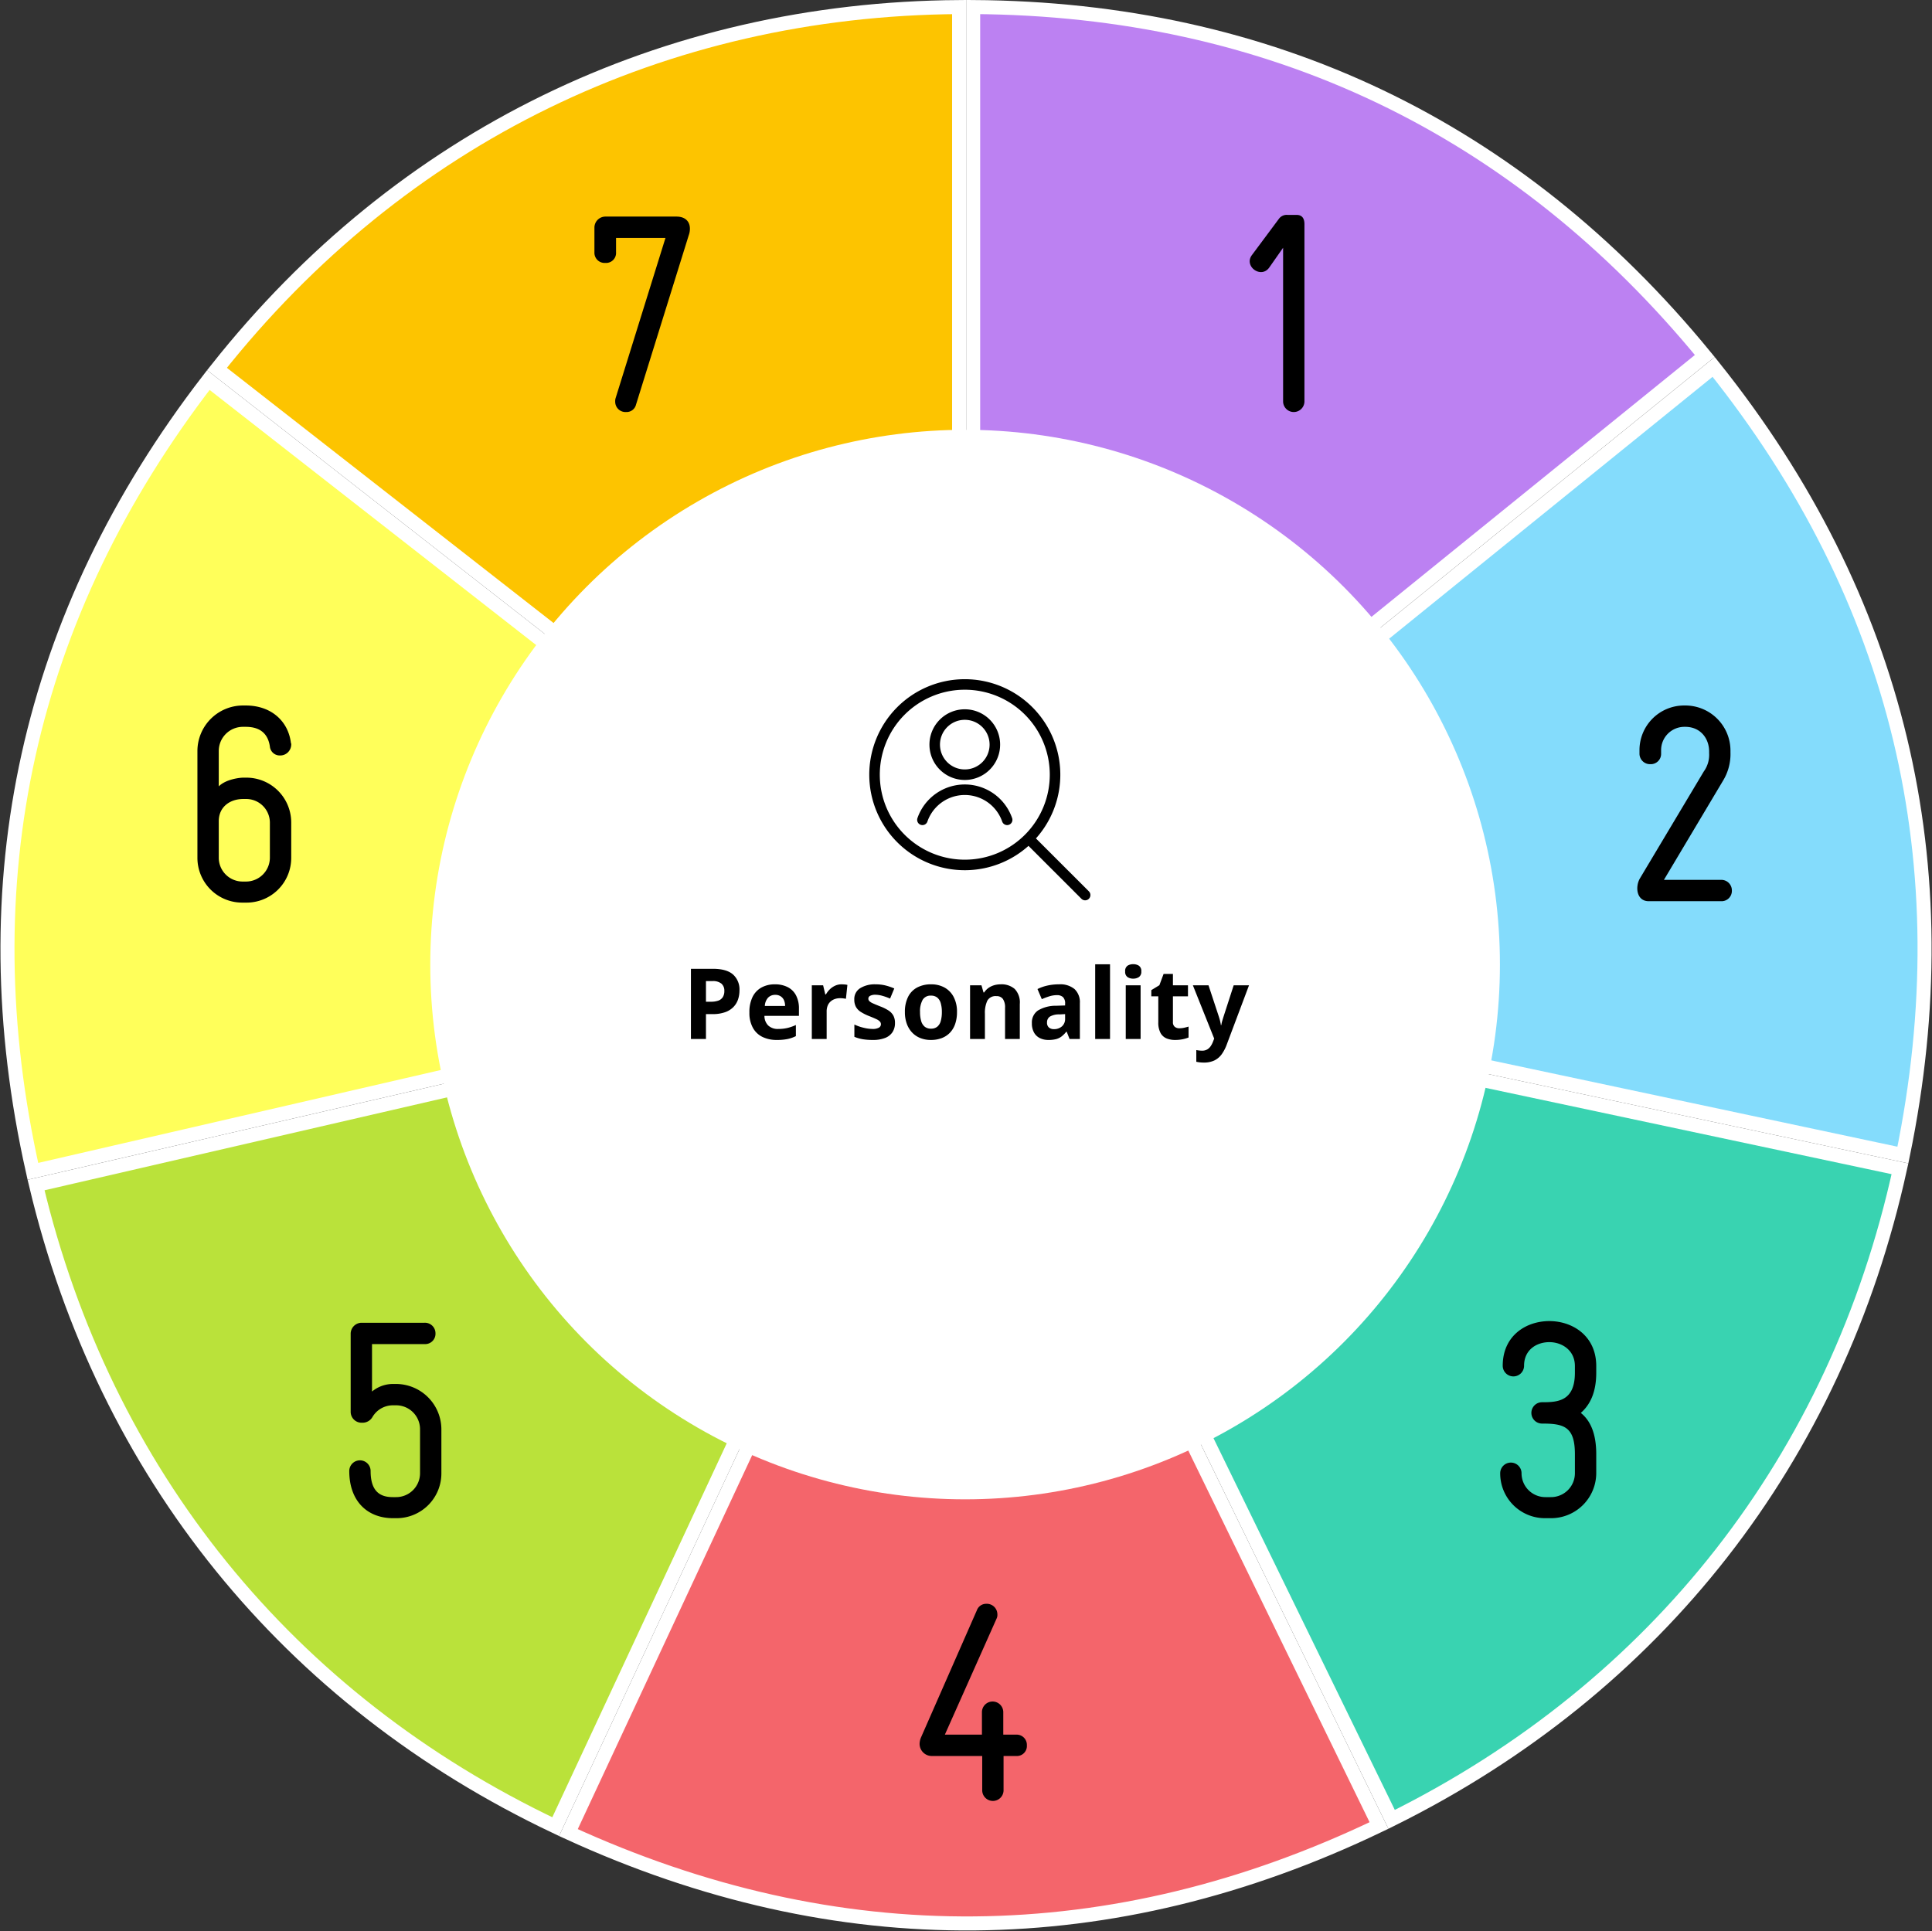 <svg xmlns="http://www.w3.org/2000/svg" width="550.377" height="550.227" viewBox="0 0 550.377 550.227">
  <rect x="0" y="0" width="550.377" height="550.227" fill="#333333" stroke="none"/>
  <g id="Gruppe_90321" data-name="Gruppe 90321" transform="translate(-313.872 -3020.988)">
    <g id="giz-dimensionen-der-diversitaet" transform="translate(314 3020.995)">
      <path id="Pfad_257262" data-name="Pfad 257262" d="M273.1,270.294,61.688,105.12C114.112,38.939,188.676,2.571,273.1,2.006Z" fill="#fdc400" stroke="#fff" stroke-width="4"/>
      <path id="Pfad_257263" data-name="Pfad 257263" d="M270.566,273.389,9.244,333.72C-9.226,251.39,7.691,175.082,59.226,108.271Z" fill="#ffff5a" stroke="#fff" stroke-width="4"/>
      <path id="Pfad_257264" data-name="Pfad 257264" d="M158.174,520.418C81.9,484.225,29.688,419.754,10.146,337.618l261.413-60.351Z" fill="#bae23a" stroke="#fff" stroke-width="4"/>
      <path id="Pfad_257265" data-name="Pfad 257265" d="M392.712,520.094c-76.065,36.517-154.223,37.2-230.914,2.015L275.143,279.041Z" fill="#f4656b" stroke="#fff" stroke-width="4"/>
      <path id="Pfad_257266" data-name="Pfad 257266" d="M541.123,332.984c-18.106,82.465-69.181,147.837-144.816,185.356L278.7,277.2Z" fill="#39d3b1" stroke="#fff" stroke-width="4"/>
      <path id="Pfad_257267" data-name="Pfad 257267" d="M488.047,104.529c52.693,65.9,70.939,141.9,53.908,224.542L279.62,273.311Z" fill="#84dcfc" stroke="#fff" stroke-width="4"/>
      <path id="Pfad_257268" data-name="Pfad 257268" d="M277.1,2c84.374.523,154.921,34.173,208.426,99.415L277.1,270.2Z" fill="#bc81f2" stroke="#fff" stroke-width="4"/>
      <circle id="Ellipse_1383" data-name="Ellipse 1383" cx="152.358" cy="152.358" r="152.358" transform="translate(122.446 122.447)" fill="#fff"/>
      <path id="Pfad_257270" data-name="Pfad 257270" d="M292.9,238.9,309,255m-22.215-21.431a12.781,12.781,0,0,0-24.138,0m-11.592-2.8a25.711,25.711,0,1,0,13.606-33.719A25.711,25.711,0,0,0,251.055,230.773Zm15.091-18.627a8.568,8.568,0,1,0,8.568-8.567A8.568,8.568,0,0,0,266.146,212.146Z" fill="none" stroke="#000" stroke-linecap="round" stroke-linejoin="round" stroke-width="3"/>
      <path id="Pfad_257271" data-name="Pfad 257271" d="M371.474,114.421a3.041,3.041,0,0,1-6.08,0V70.581l-3.92,5.6c-2.32,3.36-7.36-.32-4.96-3.52l7.68-10.32a2.748,2.748,0,0,1,2.48-1.12h2.56c1.6,0,2.24,1.04,2.24,2.64Z"/>
      <path id="Pfad_257272" data-name="Pfad 257272" d="M196.408,65.141a5.249,5.249,0,0,1-.32,1.84l-15.04,48.32a2.758,2.758,0,0,1-2.8,2.08,2.93,2.93,0,0,1-3.12-2.88,3.3,3.3,0,0,1,.08-.96l14.24-45.76h-14.08v4.08a2.846,2.846,0,0,1-3.04,3.04,2.906,2.906,0,0,1-3.12-3.04v-7.12a3.147,3.147,0,0,1,3.04-3.04h20.32C195.128,61.7,196.408,63.141,196.408,65.141Z"/>
      <path id="Pfad_257273" data-name="Pfad 257273" d="M493.238,253.713a2.936,2.936,0,0,1-3.04,3.04h-20.64c-3.52,0-3.92-4.16-2.48-6.56l18.16-30.4a8.063,8.063,0,0,0,1.52-5.2v-.48c0-3.84-2.56-7.04-6.8-7.04h-.24a6.641,6.641,0,0,0-6.64,6.72v.88a2.936,2.936,0,0,1-3.04,3.04,3,3,0,0,1-3.12-3.04v-.88a12.718,12.718,0,0,1,12.72-12.8h.24a12.872,12.872,0,0,1,12.96,12.8v.56a14.541,14.541,0,0,1-2.08,8l-16.88,28.32h16.24A3,3,0,0,1,493.238,253.713Z"/>
      <path id="Pfad_257274" data-name="Pfad 257274" d="M82.832,244.353a12.722,12.722,0,0,1-12.96,12.8h-.88a12.753,12.753,0,0,1-12.88-12.8v-30.4a12.992,12.992,0,0,1,12.88-12.96h.88c7.36,0,12.16,4.56,12.88,10.72a.6.6,0,0,1,.08.4,3.133,3.133,0,0,1-3.2,3.12,2.819,2.819,0,0,1-2.88-2.56c-.48-3.28-2.4-5.6-6.88-5.6h-.8a6.88,6.88,0,0,0-6.88,6.88v10.08c2.08-2.08,6.08-2.48,6.96-2.48h.72a12.772,12.772,0,0,1,12.96,12.8Zm-6.08,0v-10a6.745,6.745,0,0,0-6.88-6.72h-.72c-3.76,0-6.96,2.24-6.96,6.32v10.4a6.794,6.794,0,0,0,6.8,6.8h.88A6.812,6.812,0,0,0,76.752,244.353Z"/>
      <path id="Pfad_257275" data-name="Pfad 257275" d="M454.6,419.735a12.872,12.872,0,0,1-12.96,12.8h-1.52a12.753,12.753,0,0,1-12.88-12.8,3.04,3.04,0,0,1,6.08,0,6.794,6.794,0,0,0,6.8,6.8h1.52a6.812,6.812,0,0,0,6.88-6.8V414.3c0-7.76-3.04-8.72-9.28-8.72a3.041,3.041,0,1,1,0-6.08c4.32,0,9.28-.24,9.28-8.4v-1.92c0-4.48-3.68-6.8-7.28-6.8s-7.2,2.16-7.2,6.72a3.04,3.04,0,0,1-6.08,0c0-8.56,6.64-12.72,13.28-12.72s13.36,4.24,13.36,12.8v1.92c0,5.84-1.92,9.28-4.4,11.44,2.8,2.24,4.4,6,4.4,11.76Z"/>
      <path id="Pfad_257276" data-name="Pfad 257276" d="M125.61,419.735a12.753,12.753,0,0,1-12.88,12.8h-.88c-7.28,0-12.48-4.8-12.48-13.44a3.04,3.04,0,0,1,6.08,0c0,5.68,2.56,7.44,6.32,7.44h.88a6.812,6.812,0,0,0,6.88-6.8v-12.48a6.812,6.812,0,0,0-6.8-6.88h-.88a6.752,6.752,0,0,0-5.84,3.28,3.252,3.252,0,0,1-2.96,1.68,3.108,3.108,0,0,1-3.28-3.12v-22.32a3.147,3.147,0,0,1,3.04-3.04h18a3,3,0,0,1,3.12,3.04,2.936,2.936,0,0,1-3.04,3.04H105.85v13.52a9.333,9.333,0,0,1,5.92-2.16h.88a12.957,12.957,0,0,1,12.96,12.96Z"/>
      <path id="Pfad_257277" data-name="Pfad 257277" d="M292.4,497.249a2.846,2.846,0,0,1-3.04,3.04h-3.6v9.84a3.041,3.041,0,0,1-6.08,0v-9.84h-14.24a3.468,3.468,0,0,1-3.6-3.52,5.046,5.046,0,0,1,.4-1.76l15.92-36.24a2.806,2.806,0,0,1,2.64-1.84,3.015,3.015,0,0,1,3.2,2.96,2.439,2.439,0,0,1-.24,1.28l-14.72,33.04H279.6v-6.4a3.04,3.04,0,0,1,6.08,0v6.4h3.6A2.912,2.912,0,0,1,292.4,497.249Z"/>
    </g>
    <path id="Pfad_257278" data-name="Pfad 257278" d="M-72.03-19.992q3.864,0,5.712,1.61a5.712,5.712,0,0,1,1.848,4.55,8.088,8.088,0,0,1-.392,2.52,5.721,5.721,0,0,1-1.3,2.17A6.129,6.129,0,0,1-68.558-7.63a10.6,10.6,0,0,1-3.64.546h-1.82V0H-78.3V-19.992Zm-.14,3.5h-1.848v5.88h1.428a6.254,6.254,0,0,0,2.03-.294,2.521,2.521,0,0,0,1.316-.98,3.179,3.179,0,0,0,.462-1.806,2.616,2.616,0,0,0-.826-2.072A3.8,3.8,0,0,0-72.17-16.492Zm17.78.924a7.878,7.878,0,0,1,3.668.8,5.483,5.483,0,0,1,2.366,2.352,8,8,0,0,1,.826,3.794V-6.58h-9.828a3.844,3.844,0,0,0,1.064,2.73,3.935,3.935,0,0,0,2.884.994,11.251,11.251,0,0,0,2.6-.28,13.243,13.243,0,0,0,2.408-.84V-.812a9.88,9.88,0,0,1-2.366.826A15.139,15.139,0,0,1-53.858.28a9.178,9.178,0,0,1-4.018-.84,6.256,6.256,0,0,1-2.758-2.59,8.673,8.673,0,0,1-1.008-4.382A9.754,9.754,0,0,1-60.732-12a6.147,6.147,0,0,1,2.548-2.674A7.78,7.78,0,0,1-54.39-15.568Zm.112,3a2.738,2.738,0,0,0-2.044.8,3.745,3.745,0,0,0-.924,2.366h5.768a4,4,0,0,0-.308-1.624,2.555,2.555,0,0,0-.938-1.12A2.74,2.74,0,0,0-54.278-12.572Zm18.872-3q.42,0,.91.042a3.982,3.982,0,0,1,.77.126l-.42,3.948q-.308-.056-.728-.112a7.768,7.768,0,0,0-1.008-.056,4.544,4.544,0,0,0-1.3.2,3.567,3.567,0,0,0-1.218.644A3.183,3.183,0,0,0-39.3-9.6a4.42,4.42,0,0,0-.336,1.848V0h-4.228V-15.288h3.22l.616,2.576h.2a6.061,6.061,0,0,1,1.12-1.456A5.335,5.335,0,0,1-37.2-15.19,4.316,4.316,0,0,1-35.406-15.568Zm15.232,11.06a4.618,4.618,0,0,1-.686,2.534A4.4,4.4,0,0,1-22.946-.308,9.248,9.248,0,0,1-26.5.28,17.172,17.172,0,0,1-29.358.07a11.035,11.035,0,0,1-2.38-.686v-3.5a13.146,13.146,0,0,0,2.66.924,11,11,0,0,0,2.464.336,3.606,3.606,0,0,0,1.862-.364,1.113,1.113,0,0,0,.574-.98,1.15,1.15,0,0,0-.28-.756,3.158,3.158,0,0,0-1.036-.7q-.756-.364-2.128-.9a13.763,13.763,0,0,1-2.3-1.162A4.073,4.073,0,0,1-31.3-9.156a4.316,4.316,0,0,1-.462-2.1A3.612,3.612,0,0,1-30.1-14.462a7.855,7.855,0,0,1,4.41-1.106,11.72,11.72,0,0,1,2.758.308,15.648,15.648,0,0,1,2.562.868l-1.2,2.884a15.229,15.229,0,0,0-2.184-.784,7.606,7.606,0,0,0-1.988-.308,3.1,3.1,0,0,0-1.484.294.908.908,0,0,0-.532.826.987.987,0,0,0,.294.7,3.434,3.434,0,0,0,1.036.644q.742.336,2.086.868a12.522,12.522,0,0,1,2.3,1.134,4.158,4.158,0,0,1,1.4,1.456A4.42,4.42,0,0,1-20.174-4.508ZM-2.506-7.672a10.253,10.253,0,0,1-.518,3.388A6.765,6.765,0,0,1-4.508-1.792,6.389,6.389,0,0,1-6.846-.252,8.545,8.545,0,0,1-9.954.28a8,8,0,0,1-2.968-.532,6.575,6.575,0,0,1-2.324-1.54,7.132,7.132,0,0,1-1.54-2.492,9.552,9.552,0,0,1-.56-3.388,9.444,9.444,0,0,1,.9-4.312,6.1,6.1,0,0,1,2.576-2.674,8.291,8.291,0,0,1,4-.91,7.763,7.763,0,0,1,3.808.91,6.483,6.483,0,0,1,2.6,2.674A8.977,8.977,0,0,1-2.506-7.672Zm-10.528,0a8.862,8.862,0,0,0,.322,2.548A3.237,3.237,0,0,0-11.7-3.5,2.767,2.767,0,0,0-9.9-2.94,2.722,2.722,0,0,0-8.12-3.5a3.158,3.158,0,0,0,.994-1.624,9.241,9.241,0,0,0,.308-2.548A8.685,8.685,0,0,0-7.14-10.22,3.192,3.192,0,0,0-8.134-11.8a2.756,2.756,0,0,0-1.792-.546,2.572,2.572,0,0,0-2.366,1.2A6.667,6.667,0,0,0-13.034-7.672Zm22.988-7.9a5.71,5.71,0,0,1,3.976,1.316,5.526,5.526,0,0,1,1.456,4.284V0h-4.2V-8.9a4.2,4.2,0,0,0-.6-2.478,2.15,2.15,0,0,0-1.862-.826,2.655,2.655,0,0,0-2.59,1.3,8.186,8.186,0,0,0-.686,3.738V0H1.218V-15.288H4.466l.588,2.044h.168A4.951,4.951,0,0,1,6.44-14.518a5.3,5.3,0,0,1,1.6-.784A6.616,6.616,0,0,1,9.954-15.568Zm16.632,0a6.373,6.373,0,0,1,4.4,1.358,5.124,5.124,0,0,1,1.512,4.018V0h-2.94l-.812-2.072H28.63A7.894,7.894,0,0,1,27.3-.728a4.388,4.388,0,0,1-1.582.77A8.624,8.624,0,0,1,23.534.28a5.431,5.431,0,0,1-2.408-.518,3.866,3.866,0,0,1-1.68-1.582,5.3,5.3,0,0,1-.616-2.688A4.1,4.1,0,0,1,20.566-8.12a9.839,9.839,0,0,1,5.18-1.344l2.548-.084v-.476a2.474,2.474,0,0,0-.616-1.918,2.53,2.53,0,0,0-1.736-.546,7.217,7.217,0,0,0-2.128.336,18.854,18.854,0,0,0-2.156.812l-1.232-2.884a12.1,12.1,0,0,1,2.758-.98A14.914,14.914,0,0,1,26.586-15.568ZM26.7-7a5.052,5.052,0,0,0-2.772.644A1.945,1.945,0,0,0,23.142-4.7a1.786,1.786,0,0,0,.546,1.442A2.157,2.157,0,0,0,25.13-2.8a3.332,3.332,0,0,0,2.254-.784,2.8,2.8,0,0,0,.91-2.24v-1.26ZM41.09,0H36.862V-21.28H41.09ZM49.8-15.288V0H45.57V-15.288Zm-2.1-6.02a2.947,2.947,0,0,1,1.61.434,1.788,1.788,0,0,1,.686,1.638,1.761,1.761,0,0,1-.686,1.6,2.878,2.878,0,0,1-1.61.448,2.861,2.861,0,0,1-1.624-.448,1.776,1.776,0,0,1-.672-1.6,1.8,1.8,0,0,1,.672-1.638A2.93,2.93,0,0,1,47.7-21.308ZM60.83-3.052a6.311,6.311,0,0,0,1.344-.14q.644-.14,1.288-.336V-.42A9.5,9.5,0,0,1,61.8.07a10.5,10.5,0,0,1-2.17.21,6.335,6.335,0,0,1-2.45-.448,3.479,3.479,0,0,1-1.708-1.554,6.23,6.23,0,0,1-.63-3.066v-7.364H52.85v-1.764l2.3-1.4,1.2-3.22h2.66v3.248h4.284v3.136H59.01v7.364a1.625,1.625,0,0,0,.5,1.3A1.946,1.946,0,0,0,60.83-3.052Zm3.864-12.236h4.452L72.03-6.552q.14.42.266.854t.224.882q.1.448.154.868h.112a8.9,8.9,0,0,1,.294-1.288q.21-.7.406-1.316l2.828-8.736h4.368L74.41,1.4a11.843,11.843,0,0,1-1.47,2.9A5.67,5.67,0,0,1,70.854,6.1,6.786,6.786,0,0,1,67.8,6.72a9.555,9.555,0,0,1-1.232-.07q-.532-.07-.9-.154V3.164q.308.056.742.112a7.112,7.112,0,0,0,.91.056,2.8,2.8,0,0,0,1.456-.35,3.087,3.087,0,0,0,.98-.924,6.324,6.324,0,0,0,.672-1.3l.336-.868Z" transform="translate(589 3317)"/>
  </g>
</svg>
